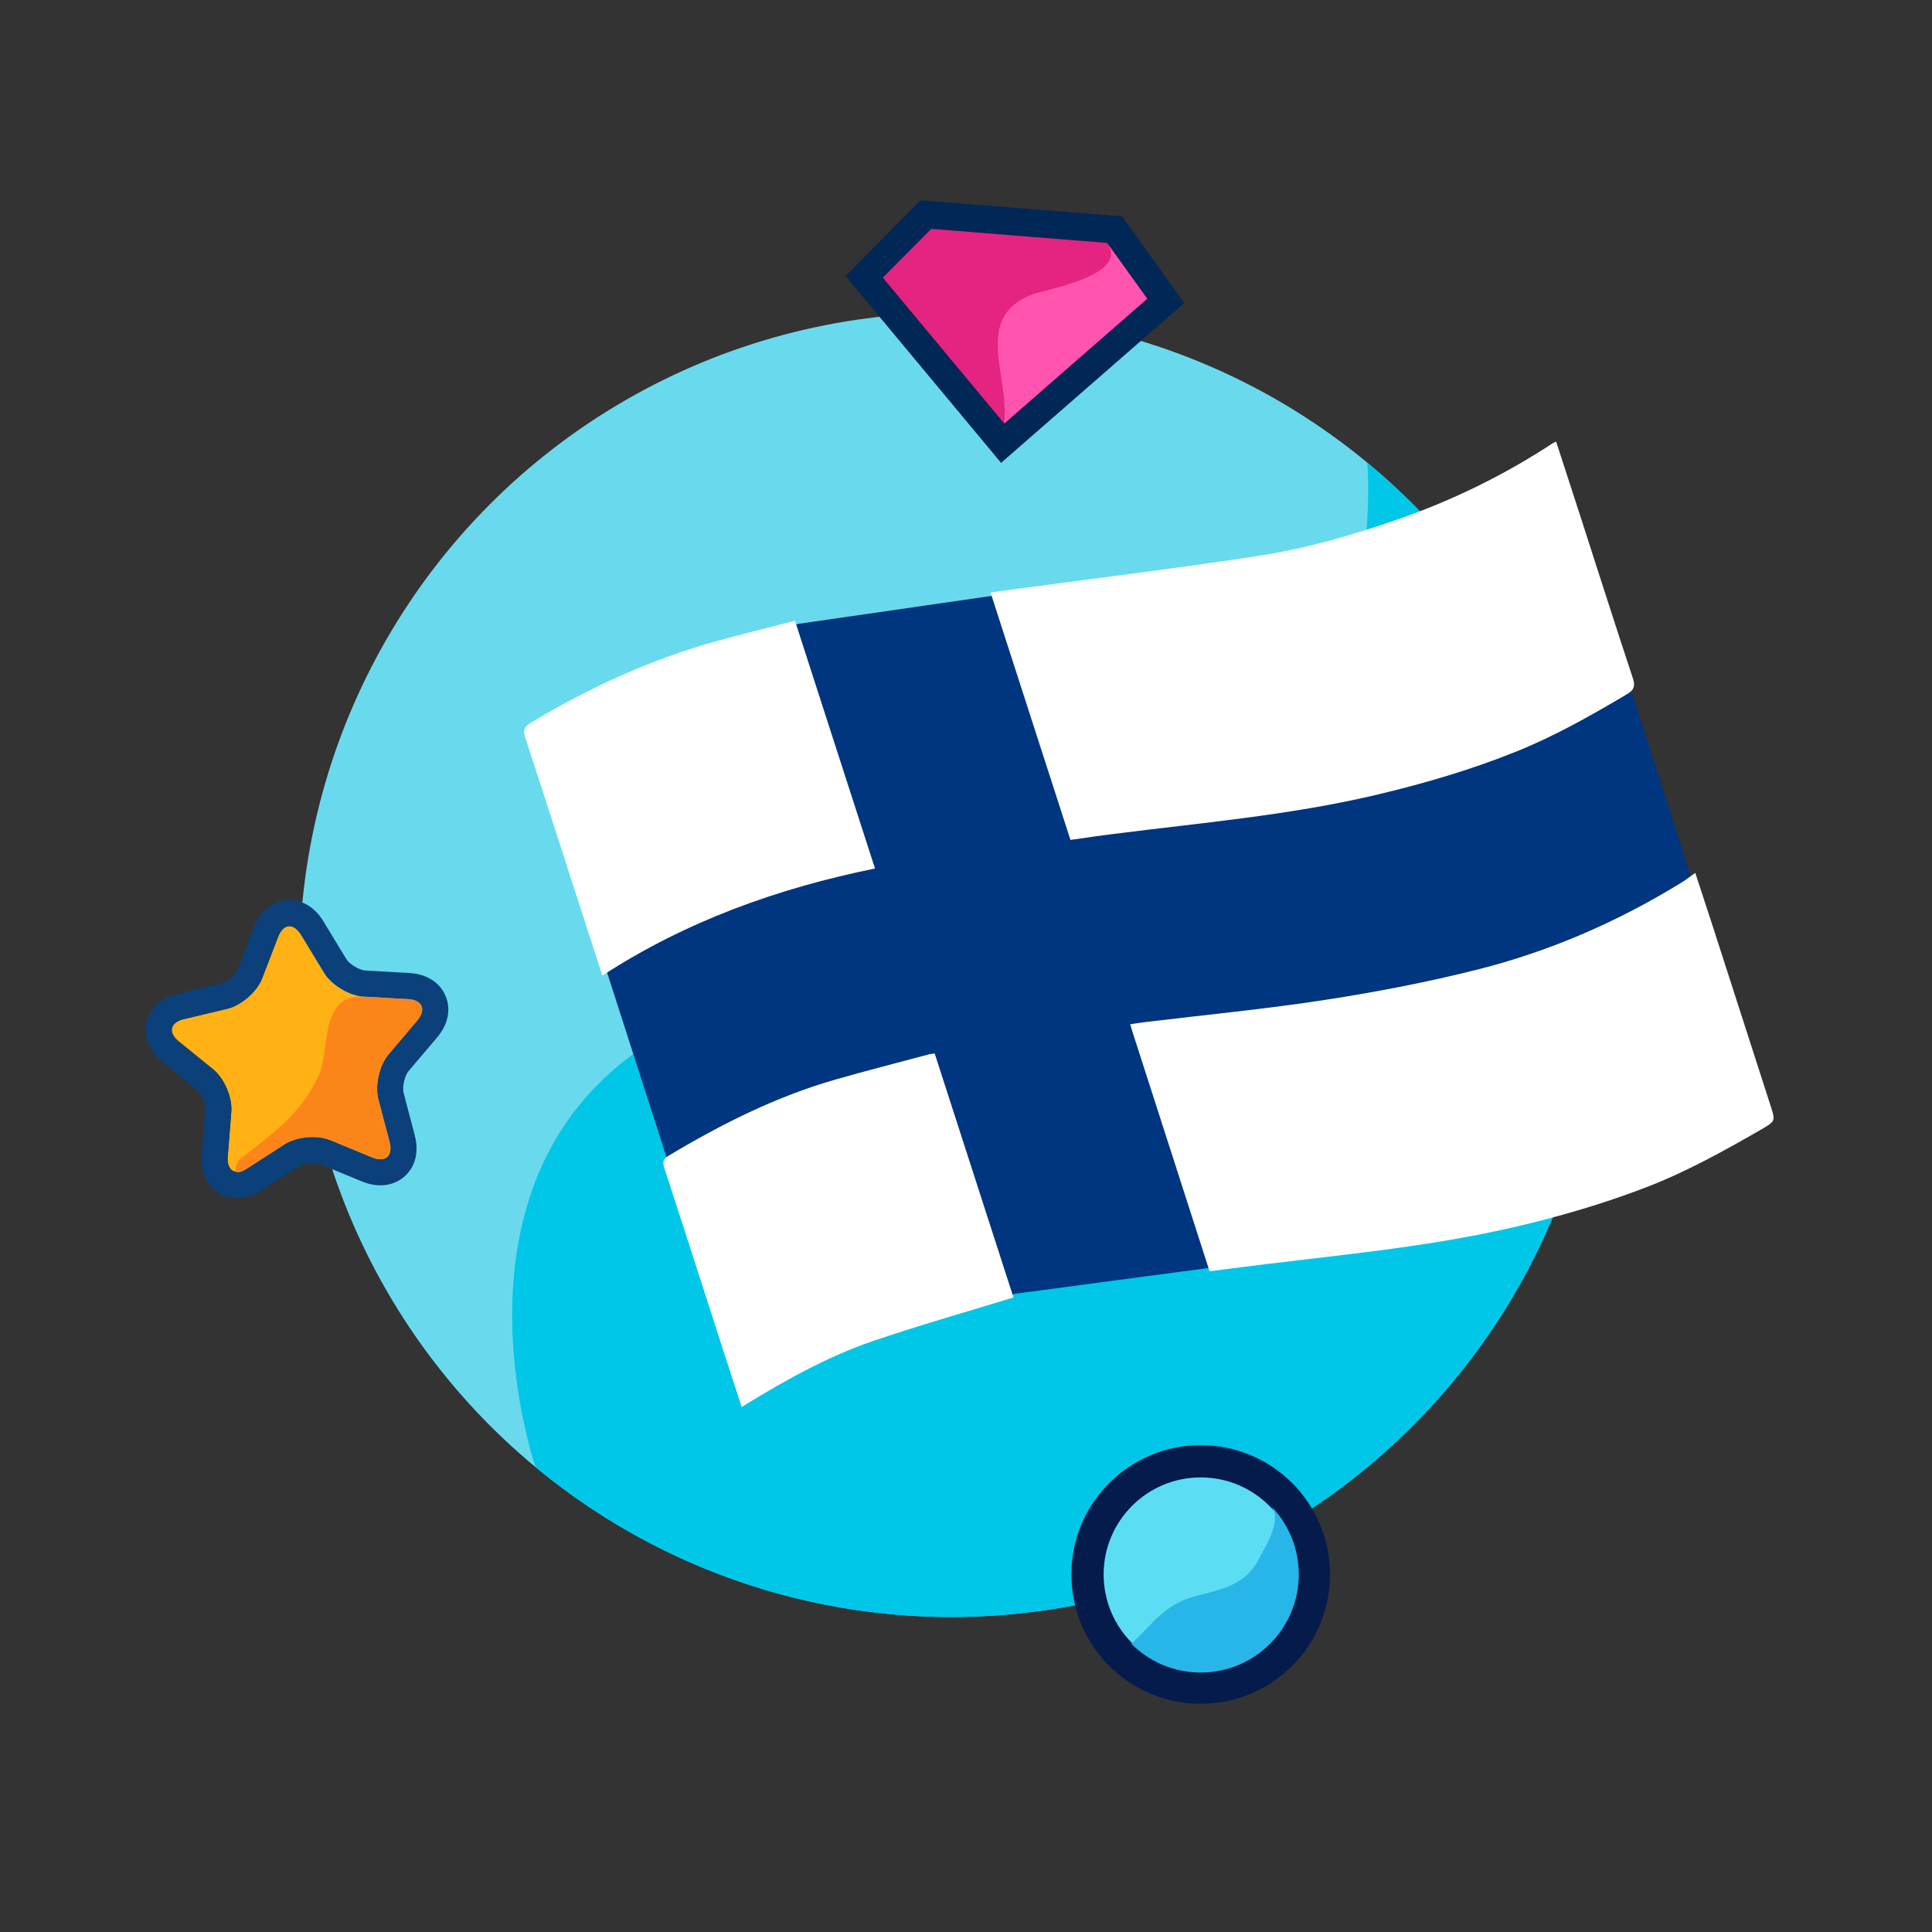 <svg xml:space="preserve" viewBox="-64.5 727.5 130 130" height="130px" width="130px" y="0px" x="0px" xmlns:xlink="http://www.w3.org/1999/xlink" xmlns="http://www.w3.org/2000/svg" id="Finnish_Casinos" version="1.1">
<rect x="-64.5" y="727.5" width="130" height="130" fill="#333333" stroke="none"/>
<g id="Back_10_">
	<circle r="43.876" cy="792.427" cx="-0.479" fill="#69DAED"></circle>
	<path d="M-28.461,826.222c18.667,15.453,46.324,12.853,61.779-5.813c15.453-18.662,12.852-46.324-5.814-61.776
		c0,0,2.906,32.134-31.923,34.411C-39.246,795.317-28.461,826.222-28.461,826.222z" fill="#00C7E8"></path>
</g>
<g id="Flag">
	<g>
		<path d="M54.212,801.757c-1.297-4.014-2.586-8.028-3.881-12.041
			c-0.366-1.13-0.738-2.258-1.127-3.447l-4.158-12.958c-1.195-3.614-2.349-7.238-3.519-10.858c-0.524-1.621-1.053-3.239-1.596-4.914
			c-0.125,0.064-0.18,0.085-0.228,0.116c-3.246,2.127-6.702,3.817-10.366,5.088c-3.006,1.041-6.071,1.927-9.209,2.406
			c-5.718,0.874-11.466,1.574-17.201,2.349c-0.202,0.028-0.401,0.057-0.669,0.095l-13.028,1.883
			c-1.772,0.459-3.467,0.876-5.148,1.339c-4.415,1.215-8.537,3.104-12.454,5.461c-0.426,0.256-0.525,0.499-0.361,0.992
			c1.385,4.21,2.737,8.434,4.1,12.653c0.333,1.038,0.673,2.074,1.037,3.188l4.12,12.806c1.317,4.027,2.61,8.065,3.91,12.099
			c0.407,1.262,0.822,2.52,1.249,3.833c2.82-1.731,5.643-3.326,8.71-4.376c3.071-1.053,6.203-1.934,9.395-2.917l14.643-1.949
			c6.222-0.815,12.493-1.307,18.629-2.722c3.025-0.698,5.991-1.56,8.888-2.675c2.665-1.027,5.146-2.404,7.609-3.823
			C54.561,802.803,54.548,802.795,54.212,801.757z" fill="#003580" clip-rule="evenodd" fill-rule="evenodd"></path>
	</g>
	<path d="M-5.623,785.94c-6.549,1.335-12.694,3.537-18.343,7.202c-0.368-1.125-0.71-2.173-1.047-3.221
		c-1.377-4.262-2.743-8.528-4.142-12.781c-0.165-0.498-0.065-0.744,0.365-1.003c3.956-2.38,8.121-4.287,12.58-5.516
		c1.698-0.467,3.41-0.889,5.201-1.353C-9.21,774.839-7.428,780.352-5.623,785.94z M54.631,801.879
		c-1.31-4.055-2.611-8.109-3.92-12.163c-0.37-1.142-0.745-2.281-1.139-3.481c-0.341,0.24-0.601,0.448-0.882,0.622
		c-4.286,2.644-8.865,4.644-13.736,5.872c-3.376,0.854-6.811,1.513-10.25,2.045c-4.014,0.62-8.065,1.007-12.099,1.495
		c-0.333,0.041-0.662,0.093-1.055,0.148c0.069,0.232,0.109,0.385,0.158,0.534c1.564,4.848,3.617,11.24,5.18,16.089l1.599-0.205
		c6.286-0.823,12.62-1.319,18.818-2.749c3.056-0.705,6.052-1.576,8.978-2.702c2.692-1.038,5.198-2.429,7.687-3.862
		C54.984,802.936,54.972,802.929,54.631,801.879z M-1.973,798.44c-2.1,0.563-4.209,1.097-6.302,1.697
		c-4,1.147-7.68,3.001-11.235,5.126c-0.348,0.207-0.43,0.407-0.294,0.813c1.33,4.069,2.636,8.147,3.949,12.222
		c0.411,1.274,0.83,2.546,1.261,3.872c2.849-1.748,5.7-3.36,8.798-4.422c3.103-1.063,6.267-1.952,9.49-2.945
		c-1.739-5.386-3.52-10.898-5.301-16.418C-1.781,798.412-1.879,798.416-1.973,798.44z M27.979,781.014
		c3.239-0.761,6.418-1.687,9.509-2.928c2.633-1.055,5.083-2.448,7.513-3.89c0.45-0.269,0.541-0.54,0.372-1.053
		c-1.207-3.648-2.373-7.311-3.554-10.968c-0.529-1.638-1.064-3.271-1.612-4.964c-0.127,0.065-0.182,0.087-0.231,0.118
		c-3.277,2.148-6.77,3.855-10.471,5.138c-3.037,1.053-6.132,1.947-9.302,2.433c-5.776,0.882-11.583,1.589-17.376,2.372
		c-0.204,0.028-0.405,0.057-0.676,0.096c1.807,5.595,3.584,11.092,5.378,16.648c0.998-0.139,1.938-0.282,2.881-0.398
		C16.284,782.868,22.192,782.368,27.979,781.014z" fill="#FFFFFF"></path>
</g>
<g id="Star_9_">
	<path d="M-47.843,806.112c-0.81,0.527-1.413,0.169-1.335-0.793l0.242-3.01c0.077-0.966-0.474-2.253-1.225-2.861
		l-2.304-1.867c-0.75-0.606-0.597-1.289,0.344-1.511l2.919-0.695c0.94-0.222,1.995-1.144,2.342-2.047l1.071-2.787
		c0.347-0.904,1.043-0.966,1.545-0.138l1.554,2.558c0.501,0.825,1.704,1.546,2.667,1.601l2.979,0.167
		c0.965,0.058,1.243,0.704,0.618,1.442l-1.925,2.269c-0.627,0.739-0.937,2.107-0.689,3.043l0.754,2.862
		c0.245,0.938-0.286,1.401-1.179,1.031l-2.792-1.152c-0.895-0.37-2.29-0.241-3.104,0.285L-47.843,806.112z" fill="#FFB115"></path>
	<path d="M-45.367,789.933c0.351-0.244,0.78-0.093,1.123,0.471l1.554,2.558c0.501,0.825,1.704,1.546,2.667,1.601
		l2.979,0.167c0.965,0.058,1.243,0.704,0.618,1.442l-1.925,2.269c-0.627,0.739-0.937,2.107-0.689,3.043l0.754,2.862
		c0.132,0.503,0.04,0.868-0.21,1.043c-0.218,0.151-0.554,0.16-0.969-0.012l-2.792-1.152c-0.895-0.37-2.29-0.241-3.104,0.285
		l-2.483,1.604c-0.81,0.527-1.413,0.169-1.335-0.793l0.242-3.01c0.077-0.966-0.474-2.253-1.225-2.861l-2.304-1.867
		c-0.582-0.471-0.619-0.984-0.173-1.295c0.132-0.093,0.305-0.168,0.518-0.216l2.919-0.695c0.345-0.082,0.703-0.258,1.038-0.491
		c0.582-0.405,1.084-0.984,1.305-1.556l1.071-2.787C-45.677,790.253-45.532,790.049-45.367,789.933 M-46.373,788.491
		c-0.462,0.324-0.818,0.804-1.057,1.418l-1.071,2.786c-0.075,0.19-0.327,0.508-0.67,0.749c-0.188,0.13-0.35,0.199-0.437,0.22
		l-2.92,0.693c-0.425,0.1-0.802,0.263-1.12,0.485c-0.641,0.449-1.027,1.133-1.053,1.877c-0.018,0.478,0.109,1.402,1.127,2.229
		l2.302,1.865c0.302,0.244,0.61,0.968,0.581,1.354l-0.243,3.008c-0.092,1.149,0.344,2.104,1.188,2.609
		c0.846,0.503,1.888,0.432,2.857-0.196l2.481-1.605c0.327-0.213,1.115-0.284,1.477-0.135l2.792,1.15
		c0.959,0.398,1.923,0.335,2.646-0.17c0.885-0.62,1.224-1.714,0.902-2.93l-0.752-2.866c-0.102-0.382,0.075-1.157,0.329-1.455
		l1.925-2.269c0.749-0.881,0.951-1.904,0.563-2.81c-0.388-0.906-1.27-1.461-2.423-1.526l-2.974-0.171
		c-0.391-0.02-1.066-0.426-1.267-0.757l-1.554-2.56c-0.574-0.943-1.296-1.268-1.804-1.374
		C-45.18,787.978-45.831,788.113-46.373,788.491L-46.373,788.491z" fill="#0B407A"></path>
	<path d="M-40.023,794.562c-3.067-0.163-2.206,3.633-3.066,5.398c-1.263,2.595-3.04,3.771-5.327,5.6
		c-0.496,0.83-0.237,1.08,0.573,0.553l2.483-1.604c0.814-0.526,2.209-0.655,3.104-0.285l2.792,1.152
		c0.893,0.37,1.424-0.094,1.179-1.031l-0.754-2.862c-0.248-0.936,0.062-2.304,0.689-3.043l1.925-2.269
		c0.625-0.738,0.348-1.385-0.618-1.442c0,0-2.775-0.155-2.967-0.166C-40.016,794.562-40.02,794.563-40.023,794.562z" fill="#FC851A"></path>
</g>
<g>
	<path d="M23.91,833.438
		c0,4.211-3.413,7.621-7.619,7.621c-4.204,0-7.615-3.41-7.615-7.621c0-4.203,3.411-7.611,7.615-7.611
		C20.497,825.827,23.91,829.235,23.91,833.438z" stroke-miterlimit="10" stroke-linecap="round" stroke-width="2.171" stroke="#051B4C" fill="#5BDEF4"></path>
	<path d="M20.961,828.773c0.916,0.92-0.329,2.806-0.791,3.69c-0.872,1.691-2.507,1.991-4.185,2.426
		c-2.139,0.557-2.819,1.79-4.36,3.222c1.196,1.192,2.844,1.931,4.666,1.931c3.645,0,6.602-2.954,6.602-6.604
		C22.893,831.618,22.153,829.97,20.961,828.773z" fill="#28B6E8"></path>
</g>
<g>
	<g>
		<polygon points="-6.352,746.126 -2.19,741.938 10.497,742.954 13.938,747.746 2.965,757.32" fill="#E52380"></polygon>
		<path d="M-1.835,742.899l11.828,0.946l2.697,3.756l-9.619,8.394l-8.168-9.813L-1.835,742.899 M-2.546,740.979
			l-0.607,0.611l-3.262,3.282l-1.191,1.199l1.082,1.299l8.168,9.813l1.217,1.463l1.433-1.251l9.619-8.394l1.274-1.111l-0.986-1.373
			l-2.697-3.756l-0.502-0.7l-0.858-0.068l-11.828-0.946L-2.546,740.979L-2.546,740.979z" fill="#002756"></path>
	</g>
	<path d="M9.993,743.846c1.577,2.195-4.274,3.163-5.022,3.456c-4.042,1.582-1.531,5.433-1.899,8.693
		c0,0,9.619-8.392,9.619-8.396C12.69,747.6,9.995,743.848,9.993,743.846z" fill="#FF55AE"></path>
</g>
</svg>
